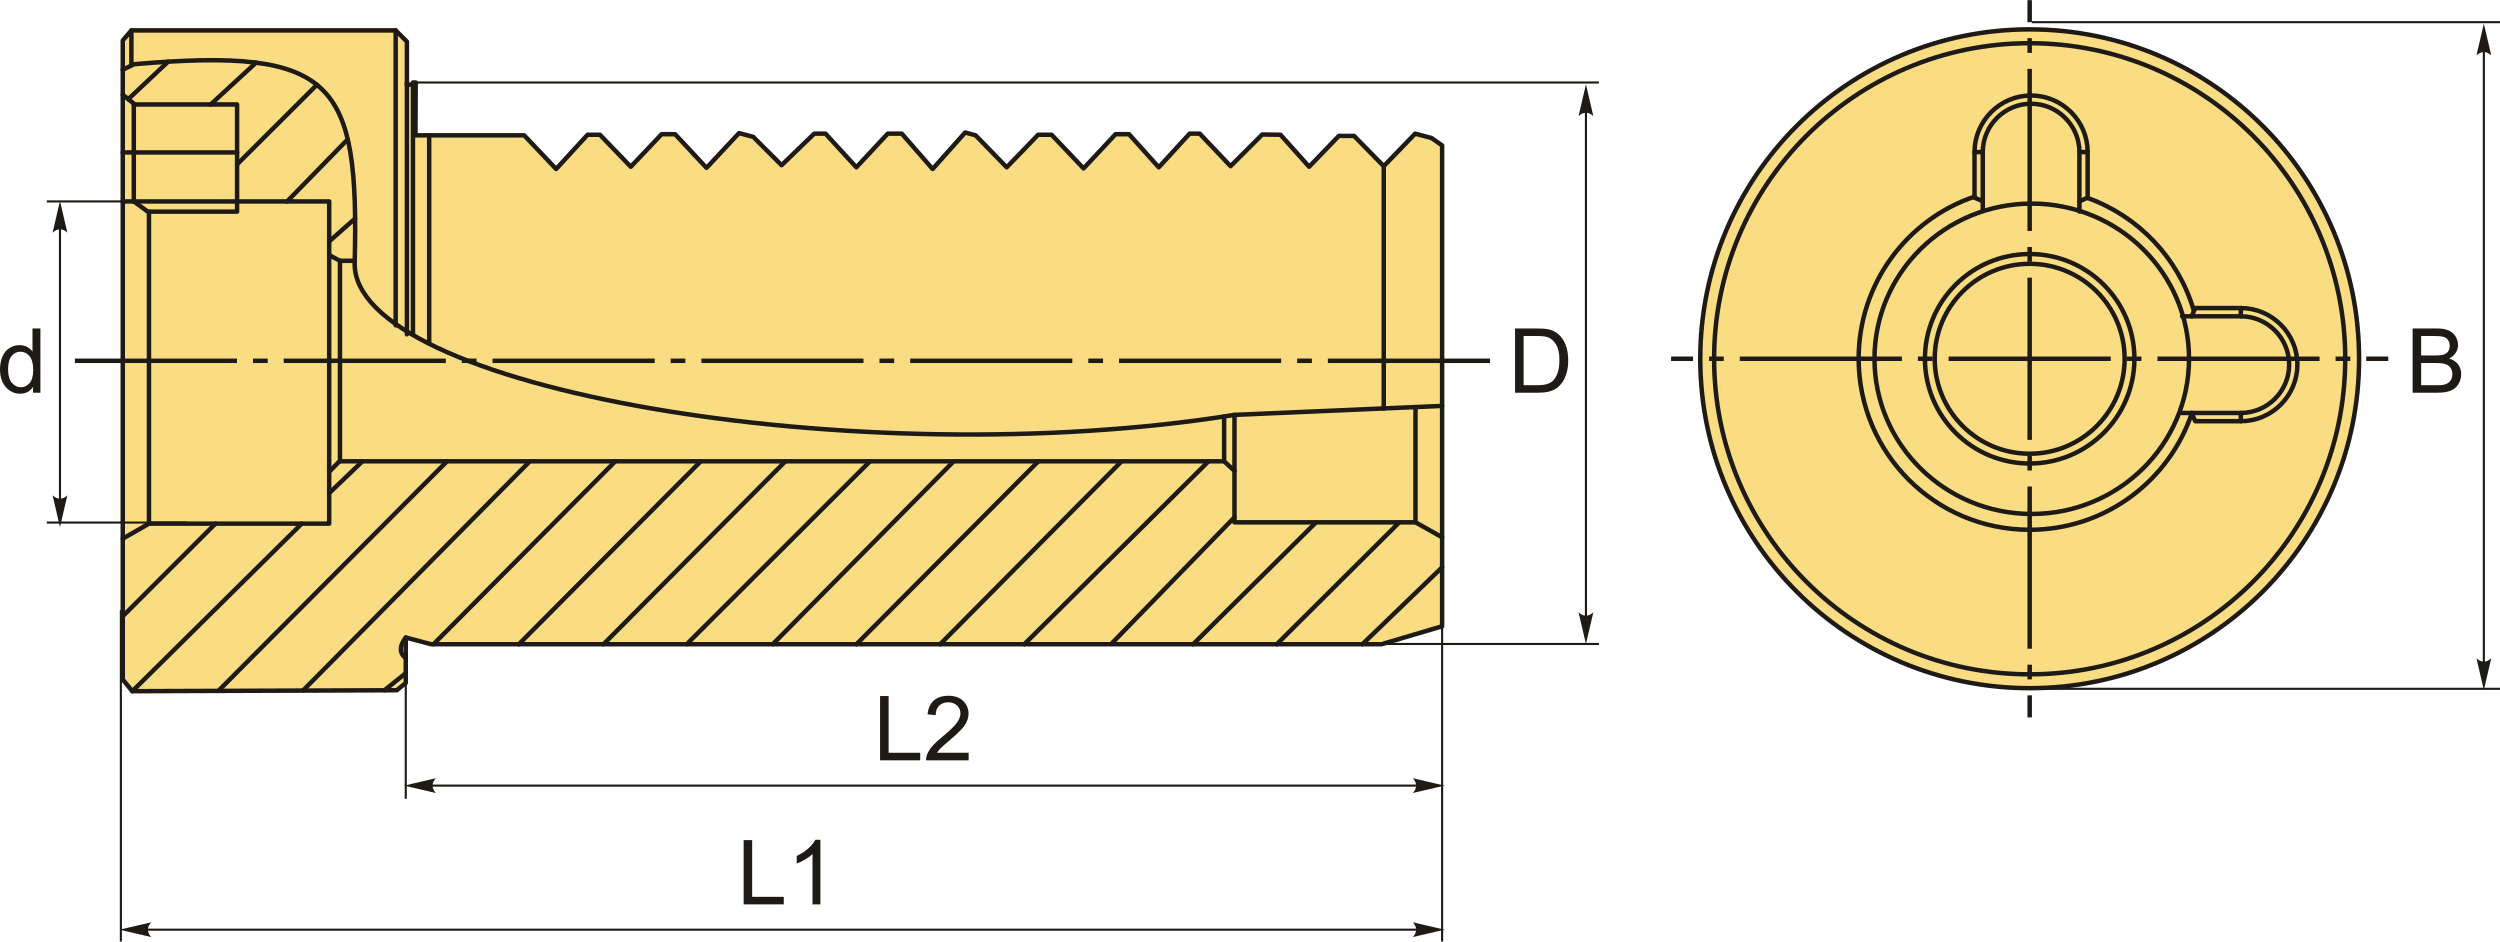 <?xml version="1.0" encoding="UTF-8"?>
<!DOCTYPE svg PUBLIC "-//W3C//DTD SVG 1.1//EN" "http://www.w3.org/Graphics/SVG/1.1/DTD/svg11.dtd">
<!-- Creator: CorelDRAW 2018 (64-Bit) -->
<svg xmlns="http://www.w3.org/2000/svg" xml:space="preserve" width="2785px" height="1049px" version="1.1" style="shape-rendering:geometricPrecision; text-rendering:geometricPrecision; image-rendering:optimizeQuality; fill-rule:evenodd; clip-rule:evenodd"
viewBox="0 0 2574.27 969.33"
 xmlns:xlink="http://www.w3.org/1999/xlink">
 <defs>
  <style type="text/css">
   <![CDATA[
    .str1 {stroke:#1E1A16;stroke-width:2.18;stroke-miterlimit:22.926}
    .str0 {stroke:#1E1A16;stroke-width:4.62;stroke-linecap:round;stroke-linejoin:round;stroke-miterlimit:22.926}
    .fil1 {fill:none}
    .fil2 {fill:#1E1A16}
    .fil0 {fill:#FADC82}
    .fil3 {fill:#1E1A16;fill-rule:nonzero}
    .fil4 {fill:#1E1A16;fill-rule:nonzero}
   ]]>
  </style>
 </defs>
 <g id="Layer_x0020_1">
  <g id="_2551869669376">
   <g>
    <polygon class="fil0 str0" points="408.58,710.6 136.25,711.58 126.41,699.56 126.41,41.55 135.3,31.15 407.42,31.15 418.98,42.71 418.98,87.07 425.23,86.92 425.23,84.83 428.05,84.8 427.79,139.19 539.73,139.19 572.66,173.86 605.02,138.61 617.73,138.61 649.51,171.55 681.28,138.04 695.15,138.04 727.5,172.7 761.01,136.88 775.61,140.79 804.78,169.96 838.43,137.46 849.99,137.46 881.77,172.13 914.12,137.46 928.56,137.46 960.34,173.86 993.85,136.3 1004.53,139.16 1036.61,172.13 1068.96,138.61 1082.83,138.61 1115.76,173.28 1148.69,138.04 1162.56,138.04 1193.18,172.13 1224.96,137.46 1235.36,137.46 1267.13,170.97 1299.78,138.33 1318.55,138.61 1348.02,171.55 1378.64,139.77 1394.24,139.77 1424.86,170.97 1457.22,137.46 1473.97,141.95 1484.95,149.59 1484.95,644.74 1422.55,663.22 443.82,663.22 417.82,656.29 417.82,703.09 "/>
    <path class="fil1 str0" d="M126.41 71.64c3.94,-1.89 7.87,-3.79 11.8,-5.68 207.56,-17.97 231.57,18.09 227.01,204.31 -3.8,129.39 518.41,219.04 905.93,156.79 71.27,-3.08 142.53,-6.15 213.8,-9.23"/>
    <line class="fil1 str0" x1="135.3" y1="31.15" x2="135.3" y2= "65.95" />
    <polyline class="fil1 str0" points="126.41,97.36 137.77,106.52 137.77,207.26 126.41,207.26 "/>
    <polyline class="fil1 str0" points="137.77,207.26 152.16,217.77 244.12,217.77 244.12,107.43 137.77,107.43 "/>
    <line class="fil1 str0" x1="441.93" y1="139.19" x2="441.93" y2= "353.62" />
    <line class="fil1 str0" x1="407.42" y1="31.15" x2="407.42" y2= "334.86" />
    <line class="fil1 str0" x1="418.98" y1="84.88" x2="418.98" y2= "344.07" />
    <line class="fil1 str0" x1="425.23" y1="86.92" x2="425.23" y2= "343.83" />
    <line class="fil1 str0" x1="126.41" y1="156.83" x2="244.12" y2= "156.83" />
    <polyline class="fil1 str0" points="137.77,207.26 338.95,207.26 338.95,539.02 153.4,539.02 126.41,554.53 "/>
    <line class="fil1 str0" x1="153.4" y1="539.02" x2="153.4" y2= "217.77" />
    <polyline class="fil1 str0" points="338.95,485.66 350.06,474.35 350.06,268.41 338.95,262.52 "/>
    <line class="fil1 str0" x1="350.06" y1="268.41" x2="365.26" y2= "268.41" />
    <line class="fil1 str0" x1="132.09" y1="101.94" x2="173.11" y2= "63.36" />
    <line class="fil1 str0" x1="216.89" y1="107.43" x2="263.68" y2= "64.34" />
    <line class="fil1 str0" x1="244.12" y1="169.11" x2="326.3" y2= "87.19" />
    <line class="fil1 str0" x1="295.64" y1="207.26" x2="358.08" y2= "143.29" />
    <line class="fil1 str0" x1="365.66" y1="224.87" x2="338.95" y2= "248.43" />
    <line class="fil1 str0" x1="1424.86" y1="170.97" x2="1424.86" y2= "420.51" />
    <polyline class="fil1 str0" points="1271.15,427.06 1271.15,537.7 1457.53,537.7 1457.53,419.06 "/>
    <line class="fil1 str0" x1="1457.53" y1="537.7" x2="1484.95" y2= "553.09" />
    <polyline class="fil1 str0" points="1271.15,484.7 1260.49,474.87 1260.49,428.69 "/>
    <line class="fil1 str0" x1="1260.49" y1="474.87" x2="350.06" y2= "474.87" />
    <line class="fil1 str0" x1="373.19" y1="474.87" x2="338.95" y2= "507.68" />
    <line class="fil1 str0" x1="221.83" y1="539.02" x2="126.41" y2= "634.41" />
    <line class="fil1 str0" x1="136.25" y1="711.58" x2="310.72" y2= "539.02" />
    <line class="fil1 str0" x1="460.28" y1="474.87" x2="224.84" y2= "711.26" />
    <line class="fil1 str0" x1="545.56" y1="474.87" x2="311.92" y2= "710.95" />
    <line class="fil1 str0" x1="395.89" y1="710.65" x2="417.82" y2= "692.95" />
    <line class="fil1 str0" x1="446.33" y1="663.22" x2="633.57" y2= "474.87" />
    <path class="fil1 str0" d="M417.82 677.67c-7.14,-5.68 -6.38,-13.12 0,-21.38"/>
    <line class="fil1 str0" x1="534.26" y1="663.22" x2="721.56" y2= "474.87" />
    <line class="fil1 str0" x1="621.41" y1="663.22" x2="808.7" y2= "474.87" />
    <line class="fil1 str0" x1="707.11" y1="663.22" x2="895.85" y2= "474.87" />
    <line class="fil1 str0" x1="982.03" y1="474.87" x2="795.7" y2= "663.22" />
    <line class="fil1 str0" x1="881.89" y1="663.22" x2="1069.18" y2= "474.87" />
    <line class="fil1 str0" x1="968.07" y1="663.22" x2="1154.88" y2= "474.87" />
    <line class="fil1 str0" x1="1054.73" y1="663.22" x2="1244.43" y2= "474.87" />
    <line class="fil1 str0" x1="1271.15" y1="532.49" x2="1144.9" y2= "662.26" />
    <line class="fil1 str0" x1="1228.54" y1="663.22" x2="1355.17" y2= "537.7" />
    <line class="fil1 str0" x1="1314.73" y1="663.22" x2="1440.87" y2= "537.7" />
    <line class="fil1 str0" x1="1402.84" y1="663.22" x2="1484.95" y2= "584.01" />
   </g>
   <path id="ось.cdr" class="fil2" d="M275.67 369.06l-15.17 0 0 4.62 15.17 0 0 -4.62zm-198.59 0l166.97 0 0 4.62 -166.97 0 0 -4.62zm413.62 0l-15.16 0 0 4.62 15.16 0 0 -4.62zm-198.58 0l166.96 0 0 4.62 -166.96 0 0 -4.62zm413.62 0l-15.16 0 0 4.62 15.16 0 0 -4.62zm-198.58 0l166.96 0 0 4.62 -166.96 0 0 -4.62zm413.62 0l-15.17 0 0 4.62 15.17 0 0 -4.62zm-198.58 0l166.96 0 0 4.62 -166.96 0 0 -4.62zm413.62 0l-15.17 0 0 4.62 15.17 0 0 -4.62zm-198.58 0l166.96 0 0 4.62 -166.96 0 0 -4.62zm413.62 0l-15.17 0 0 4.62 15.17 0 0 -4.62zm-198.59 0l166.96 0 0 4.62 -166.96 0 0 -4.62zm215.05 0l166.96 0 0 4.62 -166.96 0 0 -4.62z"/>
   <path class="fil3" d="M1560.08 404.25l0 -66.18 22.81 0c5.14,0 9.07,0.3 11.78,0.94 3.79,0.87 7.03,2.46 9.71,4.74 3.5,2.96 6.1,6.72 7.82,11.31 1.75,4.59 2.61,9.84 2.61,15.75 0,5.02 -0.59,9.47 -1.76,13.35 -1.17,3.89 -2.68,7.11 -4.51,9.65 -1.85,2.54 -3.85,4.54 -6.04,5.99 -2.17,1.47 -4.81,2.57 -7.89,3.33 -3.1,0.75 -6.64,1.12 -10.65,1.12l-23.88 0zm8.78 -7.76l14.12 0c4.36,0 7.78,-0.4 10.26,-1.22 2.48,-0.81 4.45,-1.95 5.93,-3.43 2.06,-2.08 3.68,-4.89 4.84,-8.4 1.15,-3.51 1.74,-7.77 1.74,-12.77 0,-6.94 -1.14,-12.27 -3.41,-16 -2.26,-3.72 -5.02,-6.22 -8.27,-7.48 -2.34,-0.91 -6.12,-1.36 -11.32,-1.36l-13.89 0 0 50.66z"/>
   <line class="fil1 str1" x1="428.05" y1="84.8" x2="1646.47" y2= "84.8" />
   <line class="fil1 str1" x1="1381.51" y1="662.95" x2="1646.47" y2= "662.95" />
   <line class="fil1 str1" x1="1633.06" y1="101.85" x2="1633.06" y2= "647.27" />
   <path id="стрелка.cdr" class="fil4" d="M1633.06 86.64l7.61 32.76c-2.35,-2.14 -4.96,-3.58 -7.6,-3.47 -2.82,0.12 -4.94,1.02 -7.63,3.47l7.62 -32.76z"/>
   <path id="стрелка.cdr_0" class="fil4" d="M1633.06 663.08l7.61 -32.75c-2.35,2.14 -4.96,3.57 -7.6,3.46 -2.82,-0.12 -4.94,-1.01 -7.63,-3.46l7.62 32.75z"/>
   <path class="fil3" d="M34.02 404.25l0 -6.08c-3.04,4.73 -7.5,7.1 -13.41,7.1 -3.82,0 -7.33,-1.05 -10.52,-3.16 -3.2,-2.09 -5.68,-5.04 -7.46,-8.79 -1.75,-3.78 -2.63,-8.11 -2.63,-13.01 0,-4.77 0.8,-9.1 2.39,-13 1.6,-3.88 3.99,-6.87 7.18,-8.94 3.17,-2.08 6.75,-3.11 10.67,-3.11 2.9,0 5.47,0.62 7.72,1.83 2.25,1.22 4.09,2.82 5.5,4.78l0 -23.8 8.14 0 0 66.18 -7.58 0zm-25.7 -23.92c0,6.13 1.29,10.71 3.9,13.74 2.59,3.04 5.65,4.55 9.18,4.55 3.56,0 6.58,-1.45 9.08,-4.35 2.48,-2.9 3.72,-7.32 3.72,-13.26 0,-6.54 -1.26,-11.34 -3.8,-14.41 -2.53,-3.07 -5.66,-4.59 -9.37,-4.59 -3.62,0 -6.64,1.46 -9.07,4.4 -2.42,2.95 -3.64,7.59 -3.64,13.92z"/>
   <line class="fil1 str1" x1="61.76" y1="221.66" x2="61.76" y2= "527.45" />
   <path id="стрелка.cdr_1" class="fil4" d="M61.76 206.71l7.61 32.75c-2.35,-2.14 -4.96,-3.57 -7.6,-3.47 -2.82,0.12 -4.94,1.02 -7.63,3.47l7.62 -32.75z"/>
   <path id="стрелка.cdr_2" class="fil4" d="M61.76 542.63l7.61 -32.75c-2.35,2.14 -4.96,3.58 -7.6,3.47 -2.82,-0.12 -4.94,-1.02 -7.63,-3.47l7.62 32.75z"/>
   <line class="fil1 str1" x1="137.77" y1="207.26" x2="48.23" y2= "207.26" />
   <line class="fil1 str1" x1="192" y1="537.93" x2="48.23" y2= "537.93" />
   <polygon class="fil3" points="906.22,782.75 906.22,716.56 915.01,716.56 915.01,774.98 947.55,774.98 947.55,782.75 "/>
   <path id="1" class="fil3" d="M997.39 774.98l0 7.77 -43.82 0c-0.06,-1.96 0.26,-3.84 0.95,-5.66 1.13,-2.97 2.93,-5.92 5.41,-8.8 2.48,-2.88 6.03,-6.21 10.63,-9.98 7.17,-5.9 12.04,-10.57 14.58,-14.02 2.56,-3.45 3.83,-6.72 3.83,-9.8 0,-3.22 -1.15,-5.93 -3.46,-8.15 -2.31,-2.2 -5.33,-3.31 -9.05,-3.31 -3.92,0 -7.07,1.17 -9.42,3.51 -2.36,2.33 -3.55,5.56 -3.58,9.71l-8.32 -0.84c0.57,-6.22 2.73,-10.97 6.46,-14.23 3.74,-3.27 8.75,-4.9 15.05,-4.9 6.35,0 11.38,1.76 15.08,5.28 3.72,3.53 5.56,7.91 5.56,13.11 0,2.65 -0.53,5.26 -1.63,7.82 -1.08,2.57 -2.88,5.27 -5.39,8.1 -2.53,2.82 -6.7,6.72 -12.53,11.65 -4.88,4.1 -8.02,6.87 -9.41,8.33 -1.39,1.47 -2.53,2.93 -3.44,4.41l32.5 0z"/>
   <line class="fil1 str1" x1="430.35" y1="808.8" x2="1468.65" y2= "808.8" />
   <path id="стрелка.cdr_3" class="fil4" d="M416.12 808.8l32.75 -7.61c-2.14,2.35 -3.57,4.96 -3.47,7.6 0.12,2.82 1.02,4.94 3.47,7.63l-32.75 -7.62z"/>
   <path id="стрелка.cdr_4" class="fil4" d="M1487.49 808.8l-32.75 -7.61c2.14,2.35 3.57,4.96 3.47,7.6 -0.12,2.82 -1.02,4.94 -3.47,7.63l32.75 -7.62z"/>
   <line class="fil1 str1" x1="417.82" y1="692.95" x2="417.82" y2= "822.38" />
   <line class="fil1 str1" x1="1484.95" y1="628.17" x2="1484.95" y2= "969.33" />
   <polygon class="fil3" points="765.73,931.09 765.73,864.91 774.51,864.91 774.51,923.33 807.05,923.33 807.05,931.09 "/>
   <path id="1" class="fil3" d="M844.78 931.09l-8.14 0 0 -51.79c-1.95,1.88 -4.52,3.74 -7.7,5.6 -3.17,1.87 -6.04,3.27 -8.56,4.2l0 -7.86c4.54,-2.13 8.52,-4.72 11.92,-7.77 3.41,-3.03 5.82,-5.98 7.24,-8.84l5.24 0 0 66.46z"/>
   <line class="fil1 str1" x1="144.41" y1="957.15" x2="1468.65" y2= "957.15" />
   <path id="стрелка.cdr_5" class="fil4" d="M123.01 957.15l32.76 -7.61c-2.14,2.35 -3.58,4.96 -3.47,7.6 0.12,2.82 1.02,4.94 3.47,7.63l-32.76 -7.62z"/>
   <path id="стрелка.cdr_6" class="fil4" d="M1487.49 957.15l-32.75 -7.61c2.14,2.35 3.57,4.96 3.47,7.6 -0.12,2.82 -1.02,4.94 -3.47,7.63l32.75 -7.62z"/>
   <line class="fil1 str1" x1="124.46" y1="628.17" x2="124.46" y2= "969.33" />
   <g>
    <circle class="fil0 str0" cx="2089.97" cy="369.28" r="339.19"/>
    <path class="fil1 str0" d="M2089.97 44.35c179.45,0 324.93,145.48 324.93,324.93 0,179.45 -145.48,324.93 -324.93,324.93 -179.46,0 -324.93,-145.48 -324.93,-324.93 0,-179.45 145.47,-324.93 324.93,-324.93z"/>
    <circle class="fil1 str0" cx="2089.97" cy="369.28" r="97.78"/>
    <circle class="fil1 str0" cx="2089.97" cy="369.28" r="107.85"/>
    <ellipse class="fil1 str0" cx="2092.11" cy="369.28" rx="161.94" ry="159.8"/>
    <path class="fil1 str0" d="M2149.75 203.72c52.44,18.95 93.24,61.85 109.12,115.54m-1.86 105.91c-23.37,69.86 -89.32,120.21 -167.04,120.21 -97.26,0 -176.05,-78.74 -176.1,-176.1 -0.04,-77.5 49.81,-143.46 119.32,-166.94"/>
    <g>
     <path class="fil1 str0" d="M2041.67 207.13l-8.49 -3.77 0 -46.93c0,-32.04 26.21,-58.25 58.24,-58.25l0 0c32.04,0 58.25,26.21 58.25,58.25l0 46.93 -8.49 3.76"/>
     <path class="fil1 str0" d="M2141.18 217.61l0 -61.18c0,-27.37 -22.39,-49.76 -49.76,-49.76l0 0c-27.36,0 -49.75,22.39 -49.75,49.76l0 60.43"/>
     <line class="fil1 str0" x1="2033.18" y1="156.43" x2="2041.67" y2= "156.43" />
     <line class="fil1 str0" x1="2149.67" y1="156.43" x2="2141.18" y2= "156.43" />
    </g>
    <g>
     <path class="fil1 str0" d="M2256.7 325.56l3.77 -8.49 46.93 0c32.04,0 58.25,26.21 58.25,58.25l0 0c0,32.03 -26.21,58.24 -58.25,58.24l-46.93 0 -3.76 -8.49"/>
     <path class="fil1 str0" d="M2246.22 425.07l61.18 0c27.37,0 49.76,-22.39 49.76,-49.75l0 0c0,-27.37 -22.39,-49.76 -49.76,-49.76l-60.43 0"/>
     <line class="fil1 str0" x1="2307.4" y1="317.07" x2="2307.4" y2= "325.56" />
     <line class="fil1 str0" x1="2307.4" y1="433.56" x2="2307.4" y2= "425.07" />
    </g>
   </g>
   <g>
    <path id="ось.cdr_7" class="fil2" d="M2459.22 366.97c0,0.77 0.03,1.54 0.03,2.31 0,0.77 -0.03,1.54 -0.03,2.31l-22.66 0 0 -4.62 22.66 0zm-738.5 4.62c-0.01,-0.77 -0.03,-1.54 -0.03,-2.31 0,-0.77 0.02,-1.54 0.03,-2.31l22.65 0 0 4.62 -22.65 0zm54.27 -4.62l-15.16 0 0 4.62 15.16 0 0 -4.62zm215.04 0l-15.17 0 0 4.62 15.17 0 0 -4.62zm-198.58 0l166.96 0 0 4.62 -166.96 0 0 -4.62zm413.62 0l-15.17 0 0 4.62 15.17 0 0 -4.62zm-198.59 0l166.97 0 0 4.62 -166.97 0 0 -4.62zm413.62 0l-15.16 0 0 4.62 15.16 0 0 -4.62zm-198.58 0l166.96 0 0 4.62 -166.96 0 0 -4.62z"/>
    <path id="ось.cdr_8" class="fil2" d="M2089.97 0c0.77,0 1.54,0.02 2.31,0.03l0 22.65 -4.62 0 0 -22.65c0.77,0 1.54,-0.03 2.31,-0.03zm2.31 738.53c-0.77,0.01 -1.54,0.03 -2.31,0.03 -0.77,0 -1.54,-0.02 -2.31,-0.03l0 -22.66 4.62 0 0 22.66zm0 -684.23l0 -15.16 -4.62 0 0 15.16 4.62 0zm0 215.04l0 -15.16 -4.62 0 0 15.16 4.62 0zm0 -198.58l0 166.96 -4.62 0 0 -166.96 4.62 0zm0 413.62l0 -15.17 -4.62 0 0 15.17 4.62 0zm0 -198.58l0 166.96 -4.62 0 0 -166.96 4.62 0zm0 413.62l0 -15.17 -4.62 0 0 15.17 4.62 0zm0 -198.59l0 166.97 -4.62 0 0 -166.97 4.62 0z"/>
   </g>
   <path class="fil3" d="M2484.29 404.25l0 -66.18 24.84 0c5.05,0 9.1,0.66 12.17,2 3.05,1.34 5.44,3.4 7.16,6.19 1.75,2.78 2.61,5.69 2.61,8.74 0,2.82 -0.77,5.48 -2.3,7.98 -1.52,2.49 -3.83,4.51 -6.93,6.05 4.01,1.17 7.09,3.18 9.23,6.01 2.16,2.82 3.23,6.17 3.23,10.02 0,3.11 -0.66,5.99 -1.97,8.66 -1.31,2.66 -2.93,4.71 -4.85,6.16 -1.93,1.43 -4.35,2.53 -7.24,3.27 -2.91,0.73 -6.47,1.1 -10.7,1.1l-25.25 0zm8.78 -38.36l14.32 0c3.88,0 6.67,-0.26 8.35,-0.77 2.23,-0.66 3.91,-1.77 5.04,-3.31 1.12,-1.54 1.69,-3.47 1.69,-5.79 0,-2.21 -0.52,-4.15 -1.59,-5.81 -1.04,-1.68 -2.55,-2.84 -4.51,-3.45 -1.96,-0.62 -5.32,-0.93 -10.06,-0.93l-13.24 0 0 20.06zm0 30.6l16.49 0c2.83,0 4.82,-0.11 5.98,-0.32 2,-0.36 3.7,-0.96 5.05,-1.81 1.36,-0.84 2.47,-2.08 3.35,-3.69 0.87,-1.62 1.3,-3.49 1.3,-5.6 0,-2.48 -0.63,-4.62 -1.91,-6.45 -1.26,-1.84 -3.02,-3.11 -5.27,-3.85 -2.23,-0.74 -5.46,-1.11 -9.67,-1.11l-15.32 0 0 22.83z"/>
   <line class="fil1 str1" x1="2557.64" y1="47.42" x2="2557.64" y2= "689.27" />
   <path id="стрелка.cdr_9" class="fil4" d="M2557.64 24.15l7.61 32.76c-2.35,-2.14 -4.96,-3.58 -7.6,-3.47 -2.82,0.12 -4.94,1.02 -7.63,3.47l7.62 -32.76z"/>
   <path id="стрелка.cdr_10" class="fil4" d="M2557.64 710.43l7.61 -32.76c-2.35,2.15 -4.96,3.58 -7.6,3.47 -2.82,-0.12 -4.94,-1.02 -7.63,-3.47l7.62 32.76z"/>
   <line class="fil1 str1" x1="2092.28" y1="22.68" x2="2574.27" y2= "22.68" />
   <line class="fil1 str1" x1="2092.28" y1="709.11" x2="2574.27" y2= "709.11" />
  </g>
 </g>
</svg>
